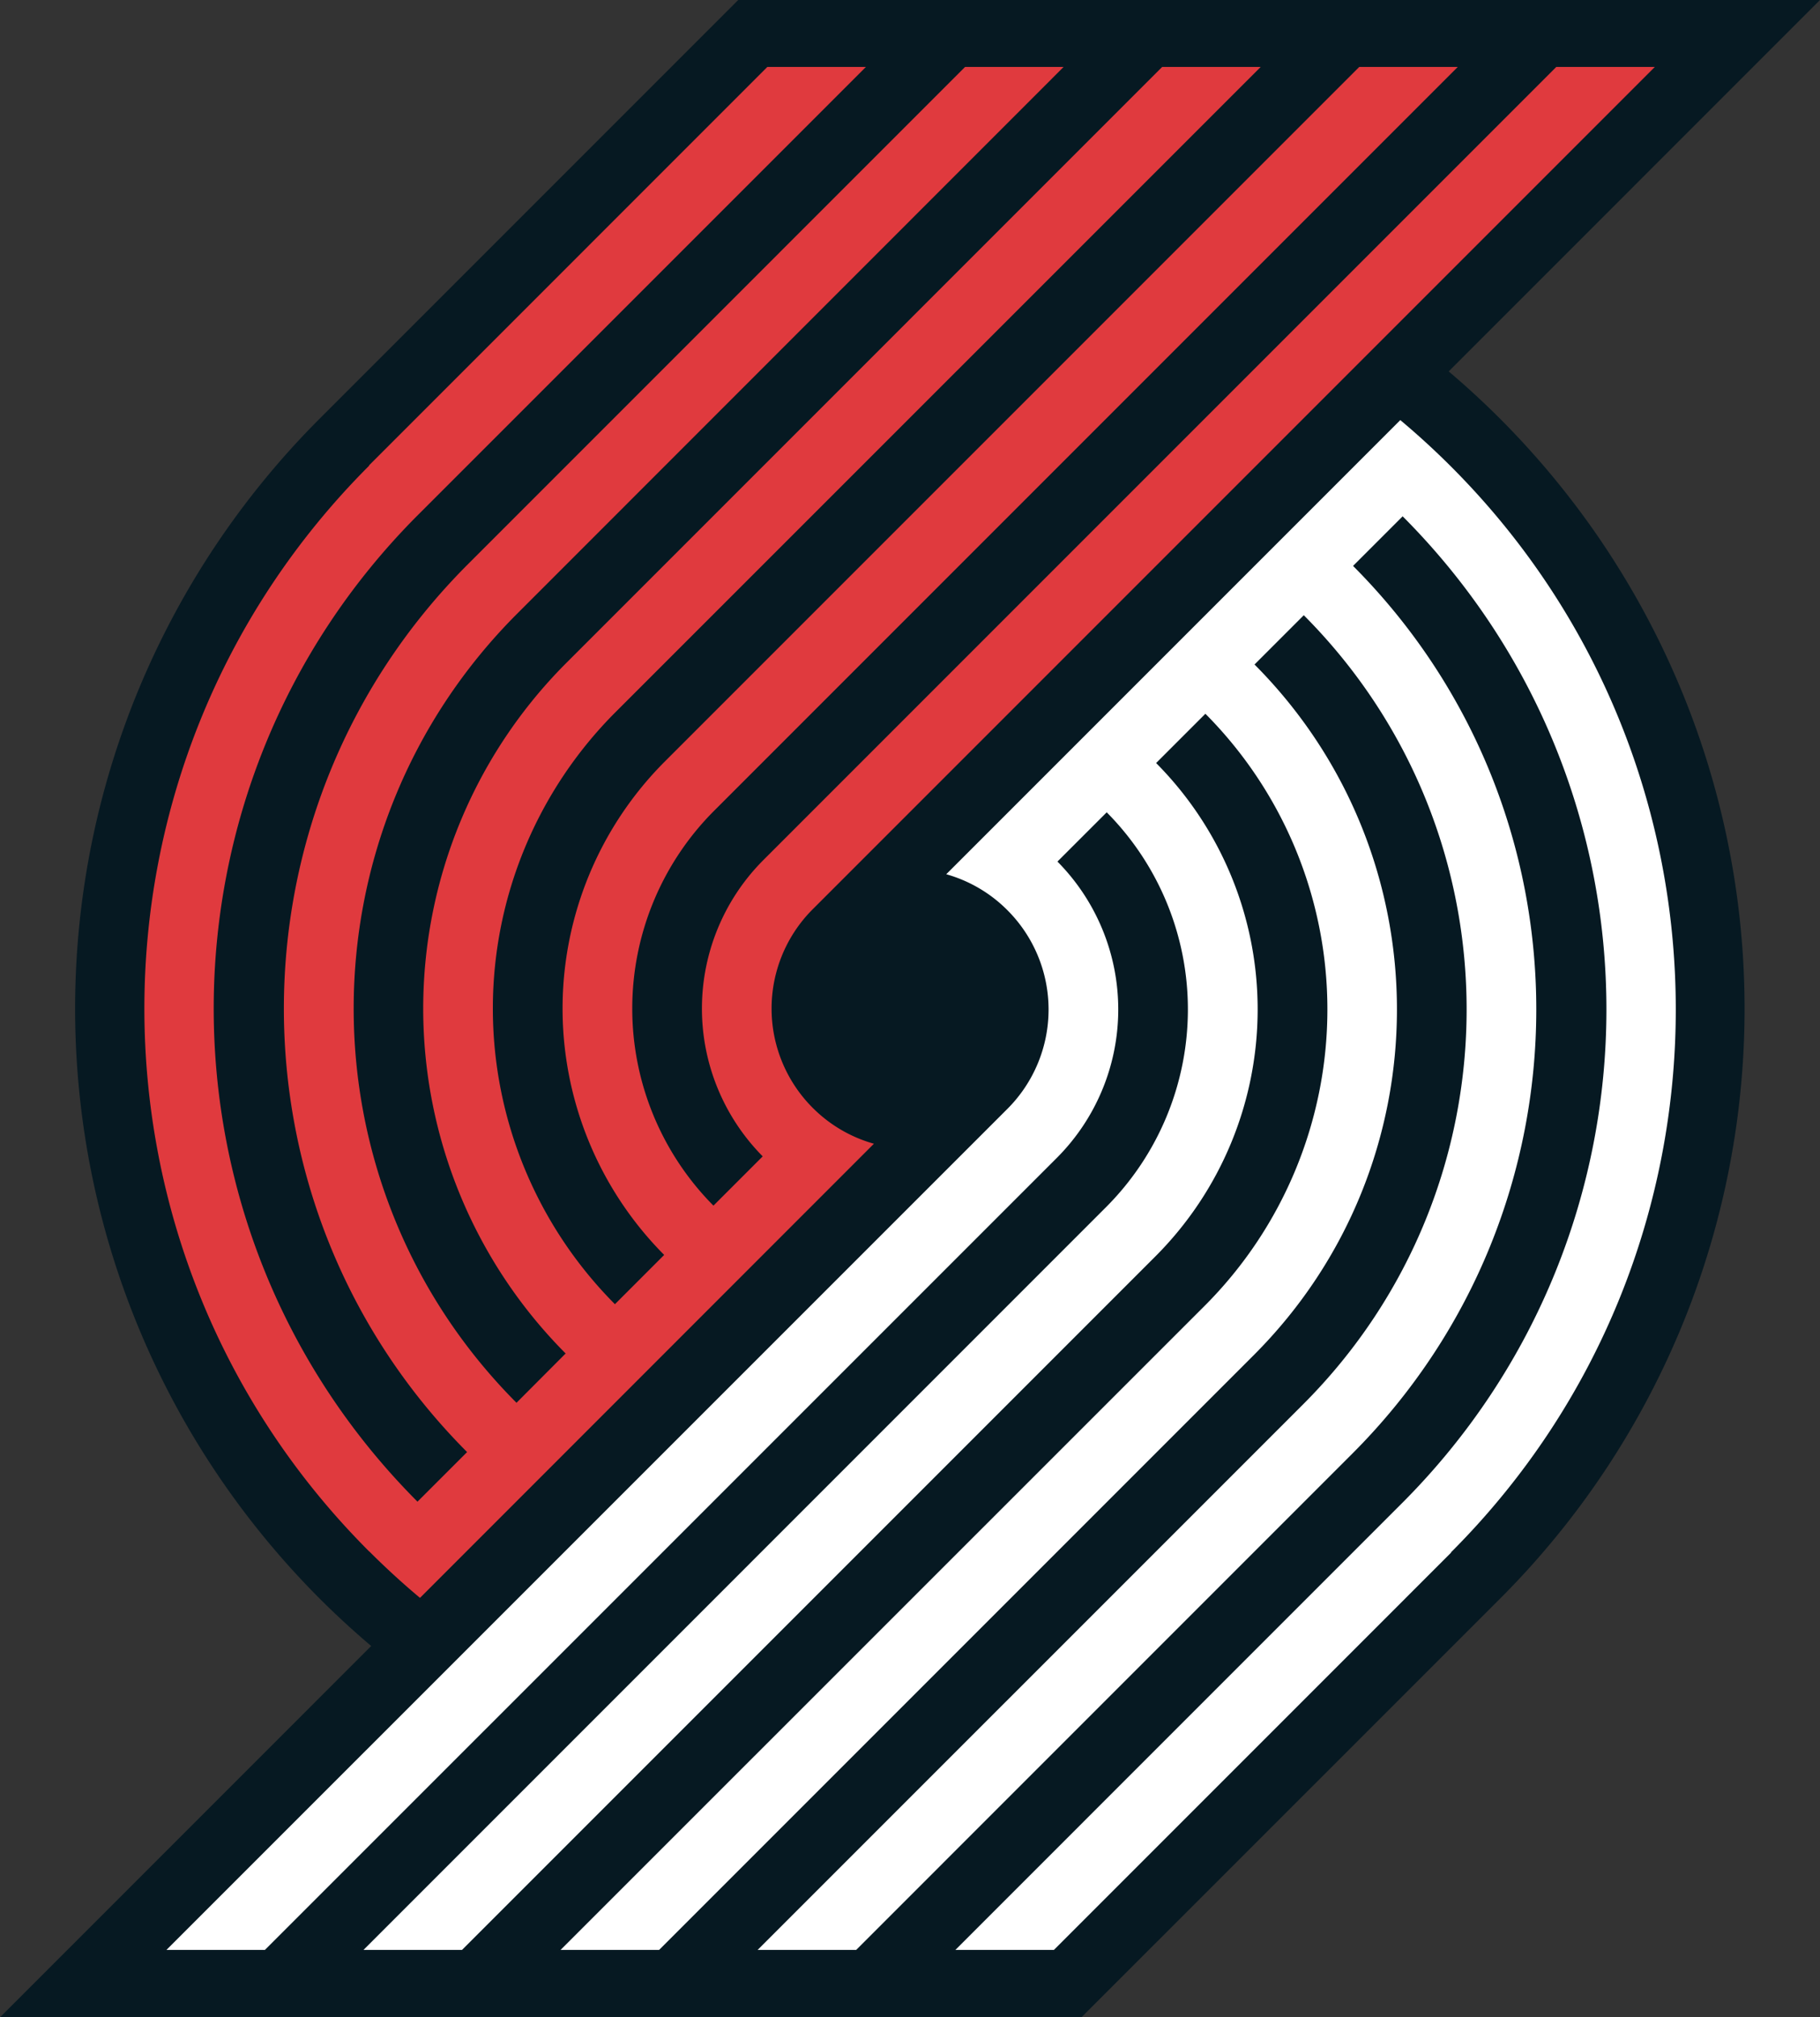 <svg xmlns="http://www.w3.org/2000/svg" viewBox="0 0 680.07 753.63"><rect x="0" y="0" width="680.07" height="753.63" fill="#333333" stroke="none"/><defs><style>.cls-1{fill:#061922;}.cls-2{fill:#fff;}.cls-3{fill:#e03a3e;}</style></defs><title>Asset 6</title><g id="Layer_2" data-name="Layer 2"><g id="POR_BLAZERS_PRI"><path class="cls-1" d="M598.52,202.49a314.42,314.42,0,0,0-38.08-46.14q-9.18-9.18-19.12-17.6L680.07,0H275.85l-156,156h0l-.33.33a312.36,312.36,0,0,0-66.82,99.1A311.34,311.34,0,0,0,81.45,551.13a313.8,313.8,0,0,0,38.07,46.15q9.21,9.19,19.18,17.64L0,753.63H404.1L560.75,597h0a311.92,311.92,0,0,0,66.52-98.8,311.42,311.42,0,0,0-28.74-295.68"/><path class="cls-2" d="M542.18,174.28q-9.18-9.17-18.94-17.34L353.58,326.6A52.2,52.2,0,0,1,376.4,340l.05.05a52.47,52.47,0,0,1,0,74.19L62.2,728.45H99L394.86,432.61a78.5,78.5,0,0,0,.27-110.74l18.41-18.4A104.52,104.52,0,0,1,413.26,451L135.83,728.45h36.82l259-259A130.56,130.56,0,0,0,432,285.06l18.41-18.41a156.6,156.6,0,0,1-.27,221.18L209.47,728.45h36.82l222.2-222.2c71.24-71.24,71.33-186.67.28-258l18.41-18.41c81.22,81.51,81.13,213.43-.28,294.83L283.11,728.45h36.82L505.31,543.06c91.57-91.56,91.66-240,.28-331.64l18.53-18.53c101.62,101.91,101.52,266.9-.27,368.7L357,728.45h36.82L542.26,580l-.08-.07c112-112,112-293.63,0-405.65"/><path class="cls-3" d="M138,579.6q9.18,9.18,18.94,17.34L326.55,427.28a52.16,52.16,0,0,1-22.82-13.36l-.05-.05a52.45,52.45,0,0,1,0-74.19L618.36,25H581.54L285.27,321.28A78.49,78.49,0,0,0,285,432l-18.41,18.41a104.53,104.53,0,0,1,.28-147.55L544.73,25H507.91L248.45,284.46a130.56,130.56,0,0,0-.27,184.36l-18.4,18.41A156.59,156.59,0,0,1,230,266.05L471.09,25H434.27L211.64,247.64a182.61,182.61,0,0,0-.28,258L193,524.06c-81.21-81.52-81.13-213.44.28-294.83L397.44,25H360.62L174.82,210.82c-91.57,91.57-91.66,240-.28,331.65L156,561c-101.62-101.92-101.52-266.91.27-368.71L323.57,25H286.74L137.87,173.88l.08.08c-112,112-112,293.63,0,405.64"/></g></g></svg>